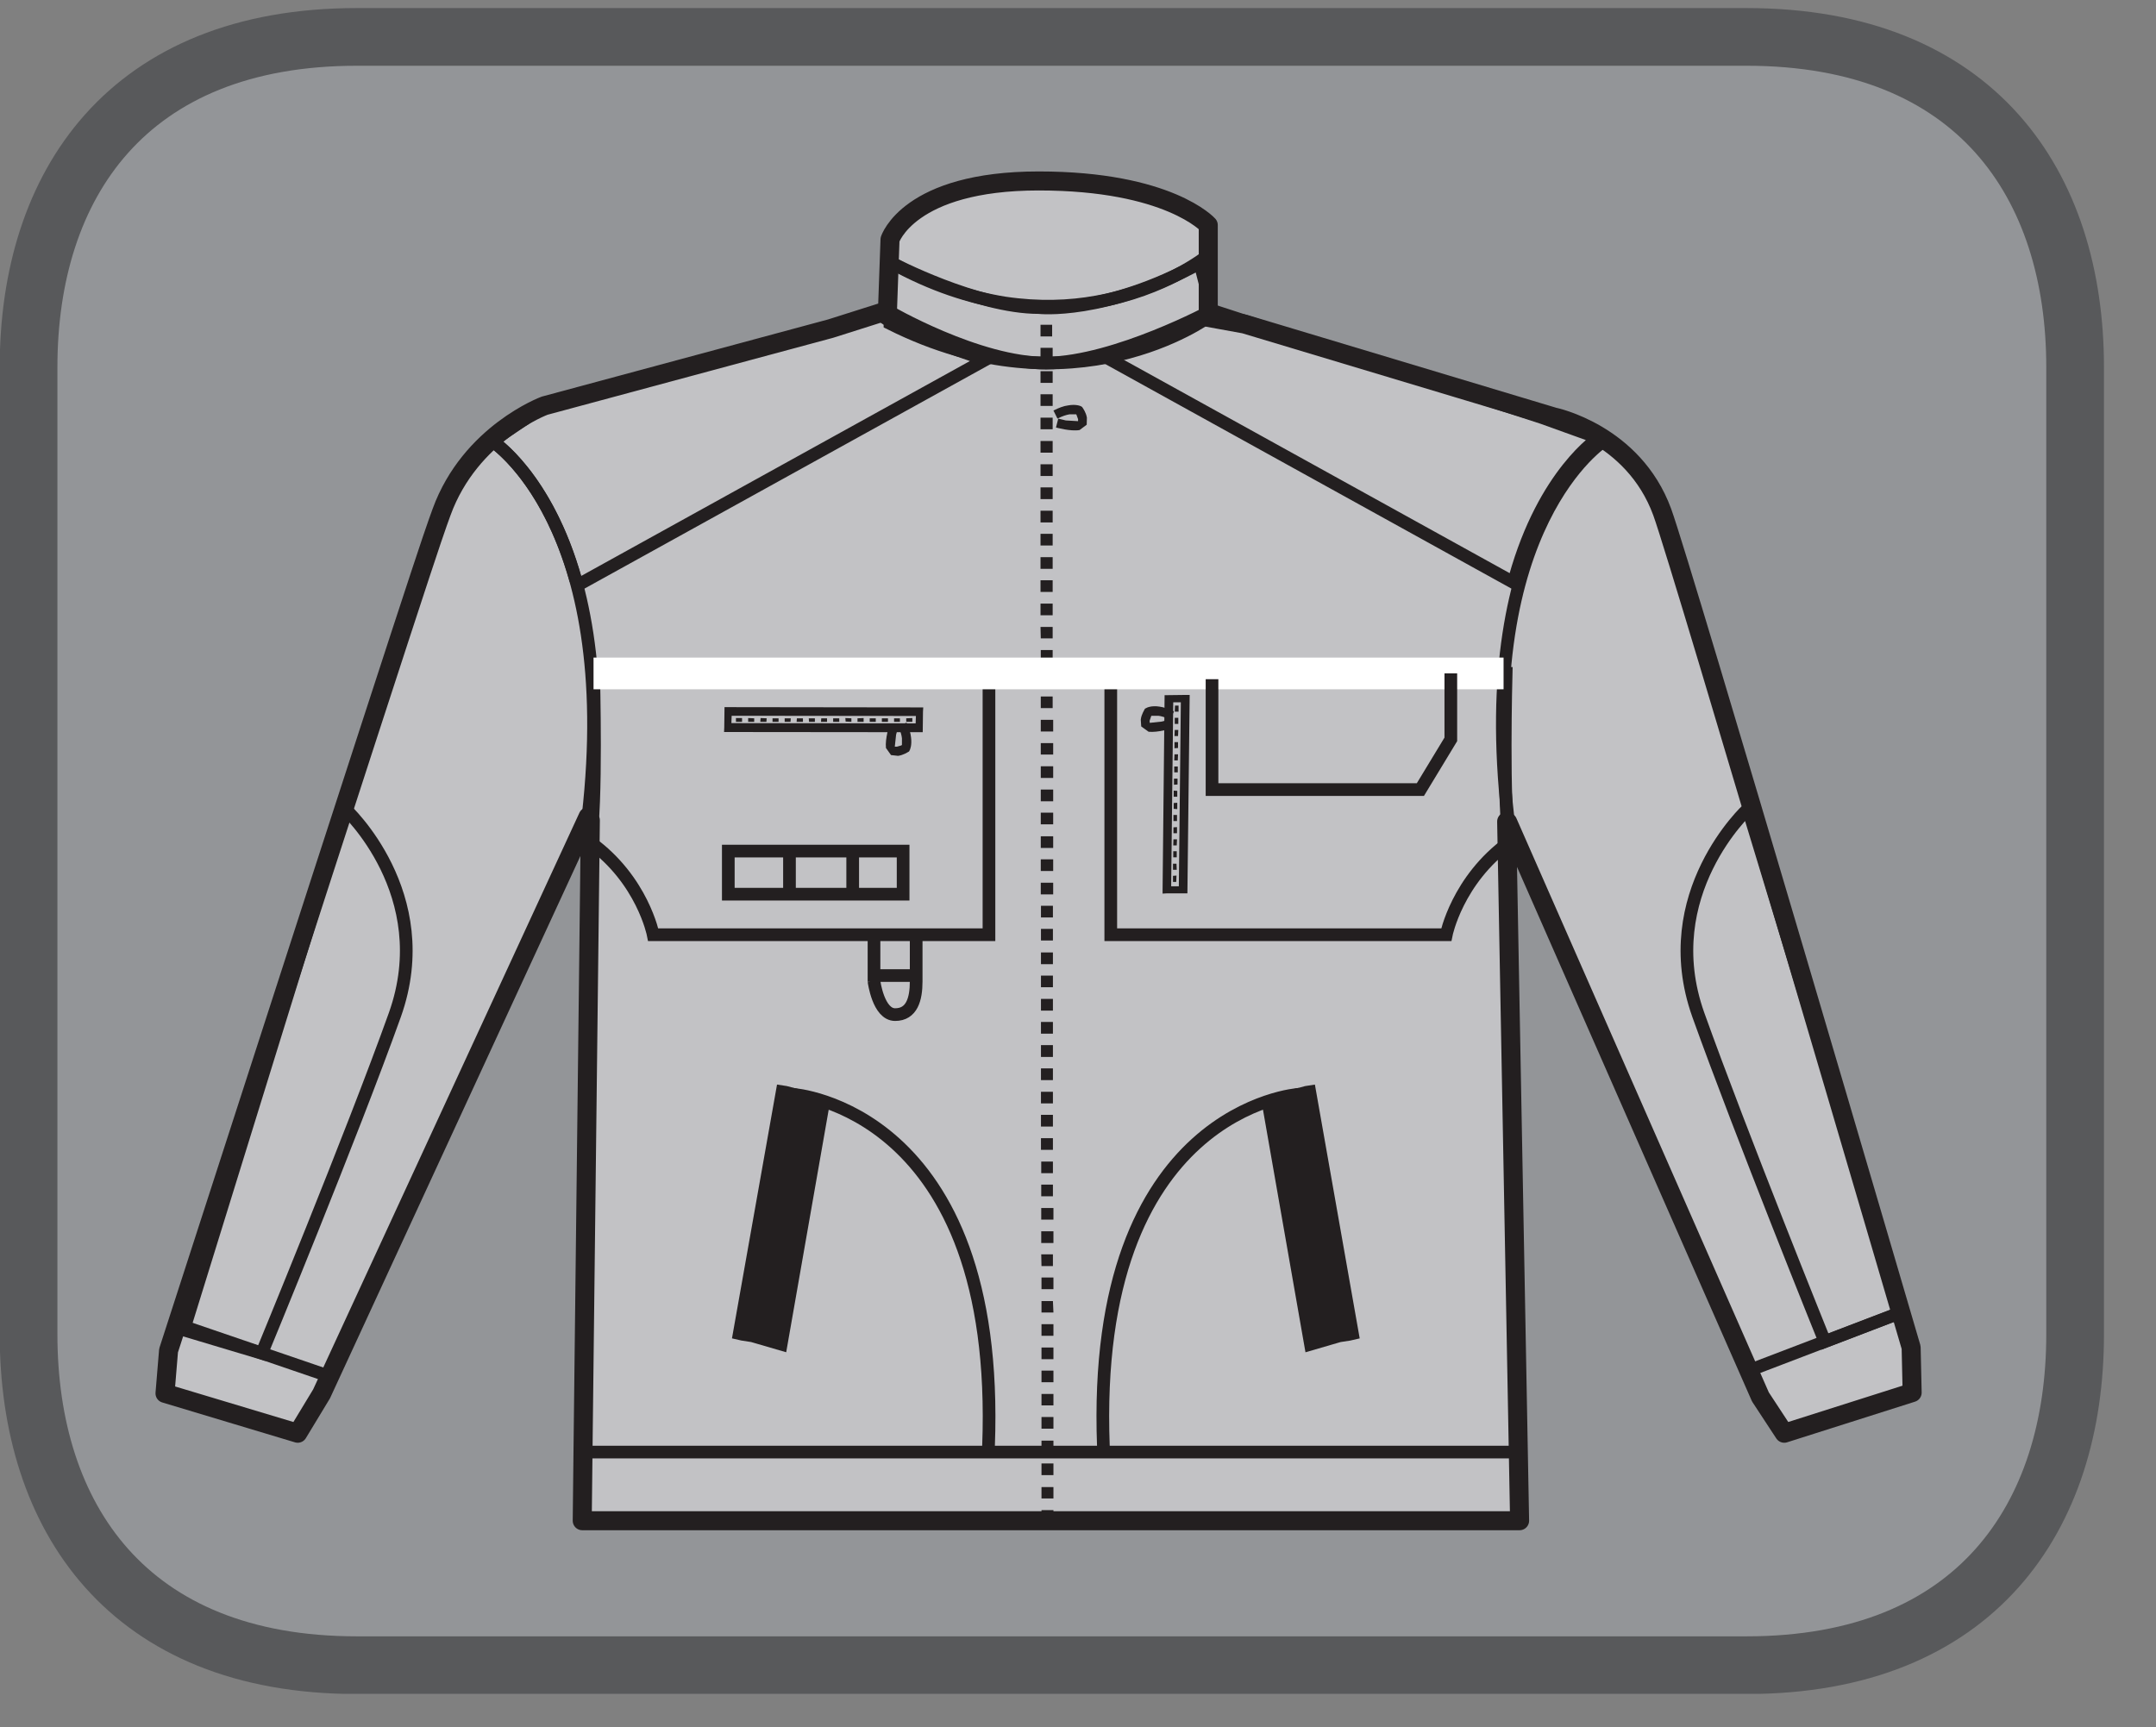 <?xml version="1.0" encoding="UTF-8"?>
<svg xmlns="http://www.w3.org/2000/svg" xmlns:xlink="http://www.w3.org/1999/xlink" width="33.186pt" height="26.595pt" viewBox="0 0 33.186 26.595" version="1.2">
<rect x="0" y="0" width="33.186" height="26.595" fill="#808080" stroke="none"/>
<defs>
<clipPath id="clip1">
  <path d="M 0 0.121 L 32 0.121 L 32 26 L 0 26 Z M 0 0.121 "/>
</clipPath>
<clipPath id="clip2">
  <path d="M 0 0.121 L 32.391 0.121 L 32.391 26.078 L 0 26.078 Z M 0 0.121 "/>
</clipPath>
<clipPath id="clip3">
  <path d="M 10 0.121 L 22 0.121 L 22 9 L 10 9 Z M 10 0.121 "/>
</clipPath>
</defs>
<g id="surface1">
<g clip-path="url(#clip1)" clip-rule="nonzero">
<path style=" stroke:none;fill-rule:nonzero;fill:rgb(57.648%,58.432%,59.608%);fill-opacity:1;" d="M 31.941 20.543 C 31.941 23.352 30.422 25.637 26.883 25.637 L 5.492 25.637 C 1.957 25.637 0.438 23.352 0.438 20.543 L 0.438 5.652 C 0.438 2.844 1.957 0.566 5.492 0.566 L 26.883 0.566 C 30.422 0.566 31.941 2.844 31.941 5.652 Z M 31.941 20.543 "/>
</g>
<g clip-path="url(#clip2)" clip-rule="nonzero">
<path style="fill:none;stroke-width:0.91;stroke-linecap:butt;stroke-linejoin:miter;stroke:rgb(34.509%,34.901%,35.686%);stroke-opacity:1;stroke-miterlimit:4;" d="M -0.002 0.002 C -0.002 -2.876 -1.559 -5.217 -5.184 -5.217 L -27.1 -5.217 C -30.721 -5.217 -32.278 -2.876 -32.278 0.002 L -32.278 15.258 C -32.278 18.135 -30.721 20.468 -27.1 20.468 L -5.184 20.468 C -1.559 20.468 -0.002 18.135 -0.002 15.258 Z M -0.002 0.002 " transform="matrix(0.976,0,0,-0.976,31.943,20.545)"/>
</g>
<path style=" stroke:none;fill-rule:nonzero;fill:rgb(76.079%,76.079%,77.255%);fill-opacity:1;" d="M 19.188 4.93 L 18.004 4.559 C 18.004 4.559 18.105 3.605 17.719 3.422 C 17.332 3.234 15.809 2.469 14.387 3.668 L 14.352 4.488 L 12.738 5.035 L 12.805 5.031 L 8.406 6.219 C 8.406 6.219 7.258 6.641 6.82 7.855 C 6.668 8.277 6.672 8.207 2.613 20.766 L 2.559 21.426 L 4.602 22.039 L 4.969 21.434 L 9.07 12.543 L 9.109 12.598 L 8.984 23.387 L 23.414 23.387 L 23.215 12.617 L 23.23 12.629 L 27.121 21.48 L 27.484 22.039 L 29.457 21.414 L 29.441 20.719 C 29.441 20.719 25.926 8.723 25.609 7.855 C 25.164 6.641 23.938 6.391 23.938 6.391 L 19.18 4.961 Z M 19.188 4.93 "/>
<path style=" stroke:none;fill-rule:nonzero;fill:rgb(13.725%,12.157%,12.549%);fill-opacity:1;" d="M 16.254 6.582 C 16.258 6.582 16.477 6.645 16.617 6.621 L 16.727 6.539 L 16.73 6.43 C 16.715 6.344 16.668 6.285 16.664 6.277 L 16.656 6.266 L 16.645 6.258 C 16.633 6.25 16.559 6.219 16.438 6.242 C 16.375 6.25 16.301 6.277 16.215 6.32 L 16.277 6.445 C 16.352 6.406 16.414 6.387 16.461 6.379 L 16.578 6.379 L 16.609 6.32 L 16.555 6.359 L 16.57 6.387 L 16.594 6.453 L 16.594 6.5 L 16.617 6.508 L 16.605 6.48 L 16.594 6.5 L 16.617 6.508 L 16.605 6.48 L 16.594 6.484 L 16.406 6.473 L 16.289 6.445 Z M 16.254 6.582 "/>
<path style=" stroke:none;fill-rule:nonzero;fill:rgb(76.079%,76.079%,77.255%);fill-opacity:1;" d="M 13.699 4.98 L 13.699 3.688 C 13.699 3.688 13.984 2.785 15.988 2.785 C 17.992 2.785 18.598 3.461 18.598 3.461 L 18.598 4.887 C 18.598 4.887 16.527 6.402 13.699 4.98 "/>
<g clip-path="url(#clip3)" clip-rule="nonzero">
<path style="fill:none;stroke-width:0.2;stroke-linecap:butt;stroke-linejoin:miter;stroke:rgb(13.725%,12.157%,12.549%);stroke-opacity:1;stroke-miterlimit:10;" d="M 0.001 -0.001 C 0.001 -0.001 -0.659 -0.533 -1.74 -0.721 C -2.16 -0.797 -2.648 -0.817 -3.185 -0.737 C -3.733 -0.649 -4.325 -0.461 -4.962 -0.109 M -4.994 -1.061 L -4.994 0.263 C -4.994 0.263 -4.701 1.188 -2.648 1.188 C -0.595 1.188 0.025 0.491 0.025 0.491 L 0.025 -0.961 C 0.025 -0.961 -2.092 -2.518 -4.994 -1.061 Z M -4.994 -1.061 " transform="matrix(0.976,0,0,-0.976,18.573,3.945)"/>
</g>
<path style="fill:none;stroke-width:0.3;stroke-linecap:round;stroke-linejoin:round;stroke:rgb(13.725%,12.157%,12.549%);stroke-opacity:1;stroke-miterlimit:10;" d="M 0.002 0.001 L -4.509 -1.215 C -4.509 -1.215 -5.681 -1.648 -6.134 -2.892 C -6.29 -3.324 -6.282 -3.252 -10.44 -16.119 L -10.496 -16.795 L -8.403 -17.424 L -8.027 -16.803 L -3.824 -7.699 L -3.788 -7.755 L -3.904 -17.72 L -3.916 -18.804 L 10.867 -18.804 L 10.663 -7.775 L 10.679 -7.783 L 14.665 -16.851 L 15.041 -17.424 L 17.058 -16.783 L 17.042 -16.071 C 17.042 -16.071 13.44 -3.781 13.116 -2.892 C 12.66 -1.648 11.403 -1.392 11.403 -1.392 L 6.529 0.073 L 5.957 0.177 L 5.957 1.634 C 5.957 1.634 5.336 2.33 3.283 2.33 C 1.23 2.33 0.938 1.406 0.938 1.406 L 0.898 0.285 Z M 0.002 0.001 " transform="matrix(0.976,0,0,-0.976,12.784,5.06)"/>
<path style="fill:none;stroke-width:0.2;stroke-linecap:butt;stroke-linejoin:miter;stroke:rgb(13.725%,12.157%,12.549%);stroke-opacity:1;stroke-miterlimit:4;" d="M -0.002 0.001 L 2.395 0.917 M -22.381 -0.091 L -24.791 0.733 " transform="matrix(0.976,0,0,-0.976,26.92,21.102)"/>
<path style="fill:none;stroke-width:0.2;stroke-linecap:round;stroke-linejoin:round;stroke:rgb(13.725%,12.157%,12.549%);stroke-opacity:1;stroke-miterlimit:10;" d="M -0.001 0.001 L -14.757 0.001 M -11.439 5.644 C -11.439 5.644 -8.153 5.424 -8.357 0.089 " transform="matrix(0.976,0,0,-0.976,23.372,22.357)"/>
<path style="fill-rule:nonzero;fill:rgb(13.725%,12.157%,12.549%);fill-opacity:1;stroke-width:0.2;stroke-linecap:butt;stroke-linejoin:miter;stroke:rgb(13.725%,12.157%,12.549%);stroke-opacity:1;stroke-miterlimit:4;" d="M -0.002 0 L 0.05 -0.012 L 0.206 -0.036 L 0.659 -0.168 L 1.327 3.646 L 0.727 3.806 L 0.675 3.814 Z M -0.002 0 " transform="matrix(0.976,0,0,-0.976,11.381,20.531)"/>
<path style="fill:none;stroke-width:0.2;stroke-linecap:round;stroke-linejoin:round;stroke:rgb(13.725%,12.157%,12.549%);stroke-opacity:1;stroke-miterlimit:10;" d="M -0.001 0.001 C -0.001 0.001 -3.283 -0.219 -3.079 -5.554 " transform="matrix(0.976,0,0,-0.976,19.989,16.849)"/>
<path style="fill-rule:nonzero;fill:rgb(13.725%,12.157%,12.549%);fill-opacity:1;stroke-width:0.2;stroke-linecap:butt;stroke-linejoin:miter;stroke:rgb(13.725%,12.157%,12.549%);stroke-opacity:1;stroke-miterlimit:4;" d="M 0.001 -0.001 L -0.051 -0.009 L -0.655 -0.169 L 0.013 -3.983 L 0.466 -3.851 L 0.622 -3.827 L 0.674 -3.815 Z M 0.001 -0.001 " transform="matrix(0.976,0,0,-0.976,20.159,16.808)"/>
<path style="fill:none;stroke-width:0.2;stroke-linecap:round;stroke-linejoin:round;stroke:rgb(13.725%,12.157%,12.549%);stroke-opacity:1;stroke-miterlimit:10;" d="M 0.002 -0.002 C 0.53 4.625 -1.511 5.925 -1.511 5.925 M 16.022 5.925 C 16.022 5.925 13.981 4.625 14.509 -0.002 " transform="matrix(0.976,0,0,-0.976,9.049,12.573)"/>
<path style="fill:none;stroke-width:0.2;stroke-linecap:butt;stroke-linejoin:miter;stroke:rgb(13.725%,12.157%,12.549%);stroke-opacity:1;stroke-miterlimit:4;" d="M 0.002 0 L 6.465 3.574 C 6.465 3.574 5.128 3.994 4.78 4.302 L -0.491 2.846 L -1.319 2.289 C -1.319 2.289 -0.459 1.741 0.002 0.092 M 14.813 0.044 L 8.35 3.618 C 8.35 3.618 9.687 4.038 10.035 4.35 L 15.245 2.657 L 16.134 2.337 C 16.134 2.337 15.273 1.785 14.813 0.136 M 0.226 -4.038 C 1.054 -4.634 1.222 -5.499 1.222 -5.499 L 6.517 -5.499 L 6.517 -1.377 L 0.282 -1.377 C 0.282 -1.377 0.338 -3.506 0.226 -4.038 Z M 14.725 -4.038 C 13.901 -4.634 13.729 -5.499 13.729 -5.499 L 8.438 -5.499 L 8.438 -1.377 L 14.673 -1.377 C 14.673 -1.377 14.617 -3.506 14.725 -4.038 Z M 14.725 -4.038 " transform="matrix(0.976,0,0,-0.976,8.862,9.024)"/>
<path style="fill:none;stroke-width:0.2;stroke-linecap:butt;stroke-linejoin:miter;stroke:rgb(13.725%,12.157%,12.549%);stroke-opacity:1;stroke-miterlimit:4;" d="M 0 0.001 C 0 0.001 -1.517 -0.815 -2.601 -0.831 C -3.686 -0.843 -5.119 -0.003 -5.119 -0.003 L -5.047 0.746 C -5.047 0.746 -3.71 0.045 -2.733 0.045 C -2.733 0.045 -1.697 -0.075 -0.192 0.746 Z M 0 0.001 " transform="matrix(0.976,0,0,-0.976,18.656,4.779)"/>
<path style=" stroke:none;fill-rule:nonzero;fill:rgb(13.725%,12.157%,12.549%);fill-opacity:1;" d="M 16.016 4.824 L 16.195 4.824 L 16.195 4.645 L 16.016 4.645 Z M 16.016 5.18 L 16.195 5.18 L 16.195 5 L 16.016 5 Z M 16.016 5.539 L 16.203 5.539 L 16.203 5.355 L 16.016 5.355 Z M 16.016 5.895 L 16.203 5.895 L 16.203 5.715 L 16.016 5.715 Z M 16.016 6.25 L 16.203 6.25 L 16.203 6.07 L 16.016 6.07 Z M 16.016 6.609 L 16.203 6.609 L 16.203 6.43 L 16.016 6.43 Z M 16.016 6.969 L 16.203 6.969 L 16.203 6.789 L 16.016 6.789 Z M 16.016 7.328 L 16.203 7.328 L 16.203 7.148 L 16.016 7.148 Z M 16.016 7.684 L 16.203 7.684 L 16.203 7.504 L 16.016 7.504 Z M 16.016 8.043 L 16.203 8.043 L 16.203 7.863 L 16.016 7.863 Z M 16.016 8.398 L 16.203 8.398 L 16.203 8.219 L 16.016 8.219 Z M 16.016 8.578 L 16.016 8.758 L 16.203 8.758 L 16.203 8.578 Z M 16.016 9.113 L 16.203 9.113 L 16.203 8.934 L 16.016 8.934 Z M 16.016 9.473 L 16.203 9.473 L 16.203 9.293 L 16.016 9.293 Z M 16.016 9.652 L 16.02 9.828 L 16.203 9.828 L 16.203 9.652 Z M 16.02 10.188 L 16.203 10.188 L 16.203 10.008 L 16.02 10.008 Z M 16.02 10.547 L 16.203 10.547 L 16.203 10.367 L 16.02 10.367 Z M 16.02 10.902 L 16.203 10.902 L 16.203 10.723 L 16.02 10.723 Z M 16.02 11.262 L 16.211 11.262 L 16.211 11.082 L 16.02 11.082 Z M 16.02 11.617 L 16.211 11.617 L 16.211 11.441 L 16.02 11.441 Z M 16.02 11.977 L 16.211 11.977 L 16.211 11.797 L 16.02 11.797 Z M 16.02 12.336 L 16.211 12.336 L 16.211 12.156 L 16.02 12.156 Z M 16.02 12.691 L 16.211 12.691 L 16.211 12.512 L 16.02 12.512 Z M 16.02 13.055 L 16.211 13.055 L 16.211 12.875 L 16.02 12.875 Z M 16.02 13.41 L 16.211 13.41 L 16.211 13.23 L 16.02 13.23 Z M 16.02 13.77 L 16.211 13.77 L 16.211 13.59 L 16.02 13.59 Z M 16.023 14.125 L 16.207 14.125 L 16.207 13.945 L 16.023 13.945 Z M 16.023 14.48 L 16.207 14.48 L 16.207 14.301 L 16.023 14.301 Z M 16.023 14.844 L 16.207 14.844 L 16.207 14.664 L 16.023 14.664 Z M 16.023 15.02 L 16.023 15.199 L 16.207 15.199 L 16.207 15.02 Z M 16.023 15.559 L 16.207 15.559 L 16.207 15.379 L 16.023 15.379 Z M 16.023 15.914 L 16.207 15.914 L 16.207 15.734 L 16.023 15.734 Z M 16.023 16.273 L 16.207 16.273 L 16.207 16.09 L 16.023 16.09 Z M 16.023 16.629 L 16.207 16.629 L 16.207 16.449 L 16.023 16.449 Z M 16.023 16.988 L 16.207 16.988 L 16.207 16.809 L 16.023 16.809 Z M 16.023 17.344 L 16.207 17.344 L 16.207 17.164 L 16.023 17.164 Z M 16.023 17.703 L 16.207 17.703 L 16.207 17.523 L 16.023 17.523 Z M 16.027 18.062 L 16.207 18.062 L 16.207 17.883 L 16.027 17.883 Z M 16.027 18.418 L 16.207 18.418 L 16.207 18.238 L 16.027 18.238 Z M 16.027 18.777 L 16.215 18.777 L 16.215 18.598 L 16.027 18.598 Z M 16.027 19.137 L 16.215 19.137 L 16.215 18.957 L 16.027 18.957 Z M 16.027 19.312 L 16.031 19.492 L 16.207 19.492 L 16.207 19.312 Z M 16.031 19.848 L 16.215 19.848 L 16.215 19.668 L 16.031 19.668 Z M 16.031 20.031 L 16.031 20.207 L 16.215 20.207 L 16.207 20.031 Z M 16.031 20.566 L 16.215 20.566 L 16.215 20.387 L 16.031 20.387 Z M 16.031 20.926 L 16.215 20.926 L 16.215 20.746 L 16.031 20.746 Z M 16.031 21.281 L 16.215 21.281 L 16.215 21.102 L 16.031 21.102 Z M 16.031 21.637 L 16.215 21.637 L 16.215 21.461 L 16.031 21.461 Z M 16.031 21.996 L 16.215 21.996 L 16.215 21.816 L 16.031 21.816 Z M 16.031 22.355 L 16.215 22.355 L 16.215 22.18 L 16.031 22.18 Z M 16.031 22.711 L 16.215 22.711 L 16.215 22.531 L 16.031 22.531 Z M 16.031 23.07 L 16.215 23.07 L 16.215 22.895 L 16.031 22.895 Z M 16.031 23.25 L 16.035 23.406 L 16.215 23.406 L 16.215 23.25 Z M 16.031 23.25 "/>
<path style="fill:none;stroke-width:0.5;stroke-linecap:butt;stroke-linejoin:miter;stroke:rgb(100%,100%,100%);stroke-opacity:1;stroke-miterlimit:4;" d="M 0.001 -0.001 L 14.353 -0.001 " transform="matrix(0.976,0,0,-0.976,9.135,10.367)"/>
<path style="fill:none;stroke-width:0.2;stroke-linecap:butt;stroke-linejoin:miter;stroke:rgb(13.725%,12.157%,12.549%);stroke-opacity:1;stroke-miterlimit:4;" d="M 14.243 12.616 L 11.486 12.616 L 11.486 13.296 L 14.243 13.296 Z M 14.243 12.616 " transform="matrix(0.976,0,0,-0.976,-0,26.08)"/>
<path style="fill:none;stroke-width:0.2;stroke-linecap:butt;stroke-linejoin:miter;stroke:rgb(13.725%,12.157%,12.549%);stroke-opacity:1;stroke-miterlimit:4;" d="M 0 -0.002 L 0 -0.694 " transform="matrix(0.976,0,0,-0.976,12.152,13.088)"/>
<path style="fill:none;stroke-width:0.2;stroke-linecap:butt;stroke-linejoin:miter;stroke:rgb(13.725%,12.157%,12.549%);stroke-opacity:1;stroke-miterlimit:4;" d="M -0.002 -0.001 L -0.002 -0.646 " transform="matrix(0.976,0,0,-0.976,13.127,13.1)"/>
<path style="fill:none;stroke-width:0.2;stroke-linecap:butt;stroke-linejoin:miter;stroke:rgb(13.725%,12.157%,12.549%);stroke-opacity:1;stroke-miterlimit:4;" d="M -0.002 0.001 L -0.002 -0.644 L 0.663 -0.644 L 0.663 -0.051 M -0.002 -0.736 C -0.002 -0.736 0.066 -1.26 0.331 -1.26 C 0.595 -1.26 0.663 -1.016 0.663 -0.736 " transform="matrix(0.976,0,0,-0.976,13.455,14.391)"/>
<path style=" stroke:none;fill-rule:nonzero;fill:rgb(13.725%,12.157%,12.549%);fill-opacity:1;" d="M 13.016 11.109 L 13.105 11.113 L 13.105 11.059 L 13.012 11.055 Z M 11.516 11.113 L 11.609 11.113 L 11.609 11.059 L 11.516 11.055 Z M 13.949 11.059 L 13.949 11.113 L 14.043 11.113 L 14.043 11.055 Z M 13.199 11.059 L 13.199 11.113 L 13.293 11.113 L 13.293 11.055 Z M 11.703 11.113 L 11.797 11.113 L 11.801 11.059 L 11.707 11.055 Z M 11.328 11.055 L 11.328 11.113 L 11.422 11.113 L 11.422 11.055 Z M 13.574 11.113 L 13.668 11.113 L 13.668 11.059 L 13.574 11.059 Z M 13.387 11.113 L 13.48 11.113 L 13.48 11.059 L 13.387 11.059 Z M 12.262 11.113 L 12.359 11.113 L 12.359 11.059 L 12.266 11.059 Z M 12.078 11.113 L 12.168 11.113 L 12.172 11.059 L 12.078 11.059 Z M 11.891 11.059 L 11.891 11.113 L 11.984 11.113 L 11.984 11.059 Z M 13.762 11.059 L 13.762 11.113 L 13.852 11.113 L 13.852 11.059 Z M 12.824 11.113 L 12.918 11.113 L 12.918 11.059 L 12.824 11.059 Z M 12.641 11.059 L 12.637 11.113 L 12.73 11.113 L 12.73 11.059 Z M 12.453 11.113 L 12.543 11.113 L 12.543 11.059 L 12.449 11.059 Z M 12.453 11.113 "/>
<path style=" stroke:none;fill-rule:nonzero;fill:rgb(13.725%,12.157%,12.549%);fill-opacity:1;" d="M 11.148 11.199 L 11.145 11.27 L 11.203 11.27 L 14.203 11.273 L 14.207 10.957 L 14.211 10.891 L 11.152 10.887 Z M 11.258 11.133 L 11.262 11.02 L 14.098 11.023 L 14.094 11.137 Z M 11.258 11.133 "/>
<path style=" stroke:none;fill-rule:nonzero;fill:rgb(13.725%,12.157%,12.549%);fill-opacity:1;" d="M 13.691 11.152 C 13.691 11.16 13.621 11.371 13.637 11.516 L 13.715 11.625 L 13.824 11.637 C 13.906 11.625 13.969 11.582 13.977 11.578 L 13.992 11.57 L 14 11.555 C 14.008 11.543 14.039 11.473 14.023 11.352 C 14.016 11.289 13.996 11.211 13.953 11.125 L 13.828 11.184 C 13.863 11.262 13.879 11.324 13.883 11.367 L 13.883 11.465 L 13.879 11.484 L 13.938 11.52 L 13.898 11.461 L 13.871 11.477 L 13.805 11.496 L 13.758 11.496 L 13.75 11.52 L 13.777 11.508 L 13.758 11.496 L 13.75 11.52 L 13.777 11.508 L 13.773 11.496 L 13.793 11.312 L 13.824 11.195 Z M 13.691 11.152 "/>
<path style=" stroke:none;fill-rule:nonzero;fill:rgb(13.725%,12.157%,12.549%);fill-opacity:1;" d="M 18.082 10.957 L 18.141 10.957 L 18.141 10.863 L 18.086 10.863 Z M 18.082 11.051 L 18.082 11.145 L 18.137 11.145 L 18.137 11.051 Z M 18.082 11.238 L 18.078 11.332 L 18.133 11.332 L 18.137 11.238 Z M 18.078 11.426 L 18.078 11.52 L 18.133 11.516 L 18.133 11.426 Z M 18.078 11.613 L 18.074 11.707 L 18.129 11.707 L 18.133 11.613 Z M 18.074 11.801 L 18.074 11.891 L 18.129 11.891 L 18.129 11.801 Z M 18.07 11.988 L 18.07 12.082 L 18.125 12.078 L 18.125 11.988 Z M 18.066 12.266 L 18.121 12.266 L 18.121 12.176 L 18.066 12.172 Z M 18.066 12.363 L 18.066 12.453 L 18.121 12.457 L 18.121 12.359 Z M 18.062 12.547 L 18.062 12.641 L 18.117 12.641 L 18.117 12.547 Z M 18.062 12.738 L 18.062 12.828 L 18.117 12.828 L 18.117 12.734 Z M 18.062 12.922 L 18.059 13.016 L 18.113 13.016 L 18.117 12.922 Z M 18.059 13.105 L 18.059 13.199 L 18.113 13.199 L 18.113 13.105 Z M 18.055 13.391 L 18.113 13.391 L 18.109 13.297 L 18.055 13.297 Z M 18.055 13.484 L 18.055 13.578 L 18.105 13.578 L 18.109 13.48 Z M 18.055 13.484 "/>
<path style=" stroke:none;fill-rule:nonzero;fill:rgb(13.725%,12.157%,12.549%);fill-opacity:1;" d="M 18.246 10.699 L 17.926 10.703 L 17.895 13.699 L 17.895 13.758 L 17.961 13.754 L 18.277 13.754 L 18.312 10.699 Z M 18.059 10.812 L 18.176 10.812 L 18.145 13.645 L 18.027 13.645 Z M 18.059 10.812 "/>
<path style=" stroke:none;fill-rule:nonzero;fill:rgb(13.725%,12.157%,12.549%);fill-opacity:1;" d="M 18.039 11.215 C 18.035 11.215 17.82 11.281 17.68 11.266 L 17.566 11.184 L 17.559 11.078 C 17.57 10.992 17.617 10.93 17.617 10.922 L 17.625 10.91 L 17.641 10.902 C 17.652 10.895 17.723 10.859 17.848 10.879 C 17.906 10.887 17.984 10.91 18.07 10.953 L 18.012 11.078 C 17.934 11.043 17.871 11.023 17.828 11.02 L 17.73 11.02 L 17.711 11.023 L 17.676 10.961 L 17.734 11 L 17.719 11.027 L 17.695 11.098 L 17.699 11.141 L 17.672 11.148 L 17.688 11.125 L 17.699 11.141 L 17.672 11.148 L 17.688 11.125 L 17.699 11.129 L 17.883 11.109 L 18 11.078 Z M 18.039 11.215 "/>
<path style="fill:none;stroke-width:0.2;stroke-linecap:butt;stroke-linejoin:miter;stroke:rgb(13.725%,12.157%,12.549%);stroke-opacity:1;stroke-miterlimit:4;" d="M 0 -0 L 0 -1.741 L 3.286 -1.741 L 3.766 -0.949 L 3.766 0.092 " transform="matrix(0.976,0,0,-0.976,18.656,10.457)"/>
<path style="fill:none;stroke-width:0.2;stroke-linecap:butt;stroke-linejoin:miter;stroke:rgb(13.725%,12.157%,12.549%);stroke-opacity:1;stroke-miterlimit:4;" d="M -0.001 0.002 C -0.001 0.002 -1.462 -1.339 -0.786 -3.244 C -0.105 -5.145 1.211 -8.402 1.211 -8.402 L 2.412 -7.942 Z M -22.125 0.002 C -22.125 0.002 -20.664 -1.339 -21.34 -3.244 C -22.02 -5.145 -23.441 -8.586 -23.441 -8.586 L -24.67 -8.218 Z M -22.125 0.002 " transform="matrix(0.976,0,0,-0.976,26.907,12.455)"/>
</g>
</svg>
